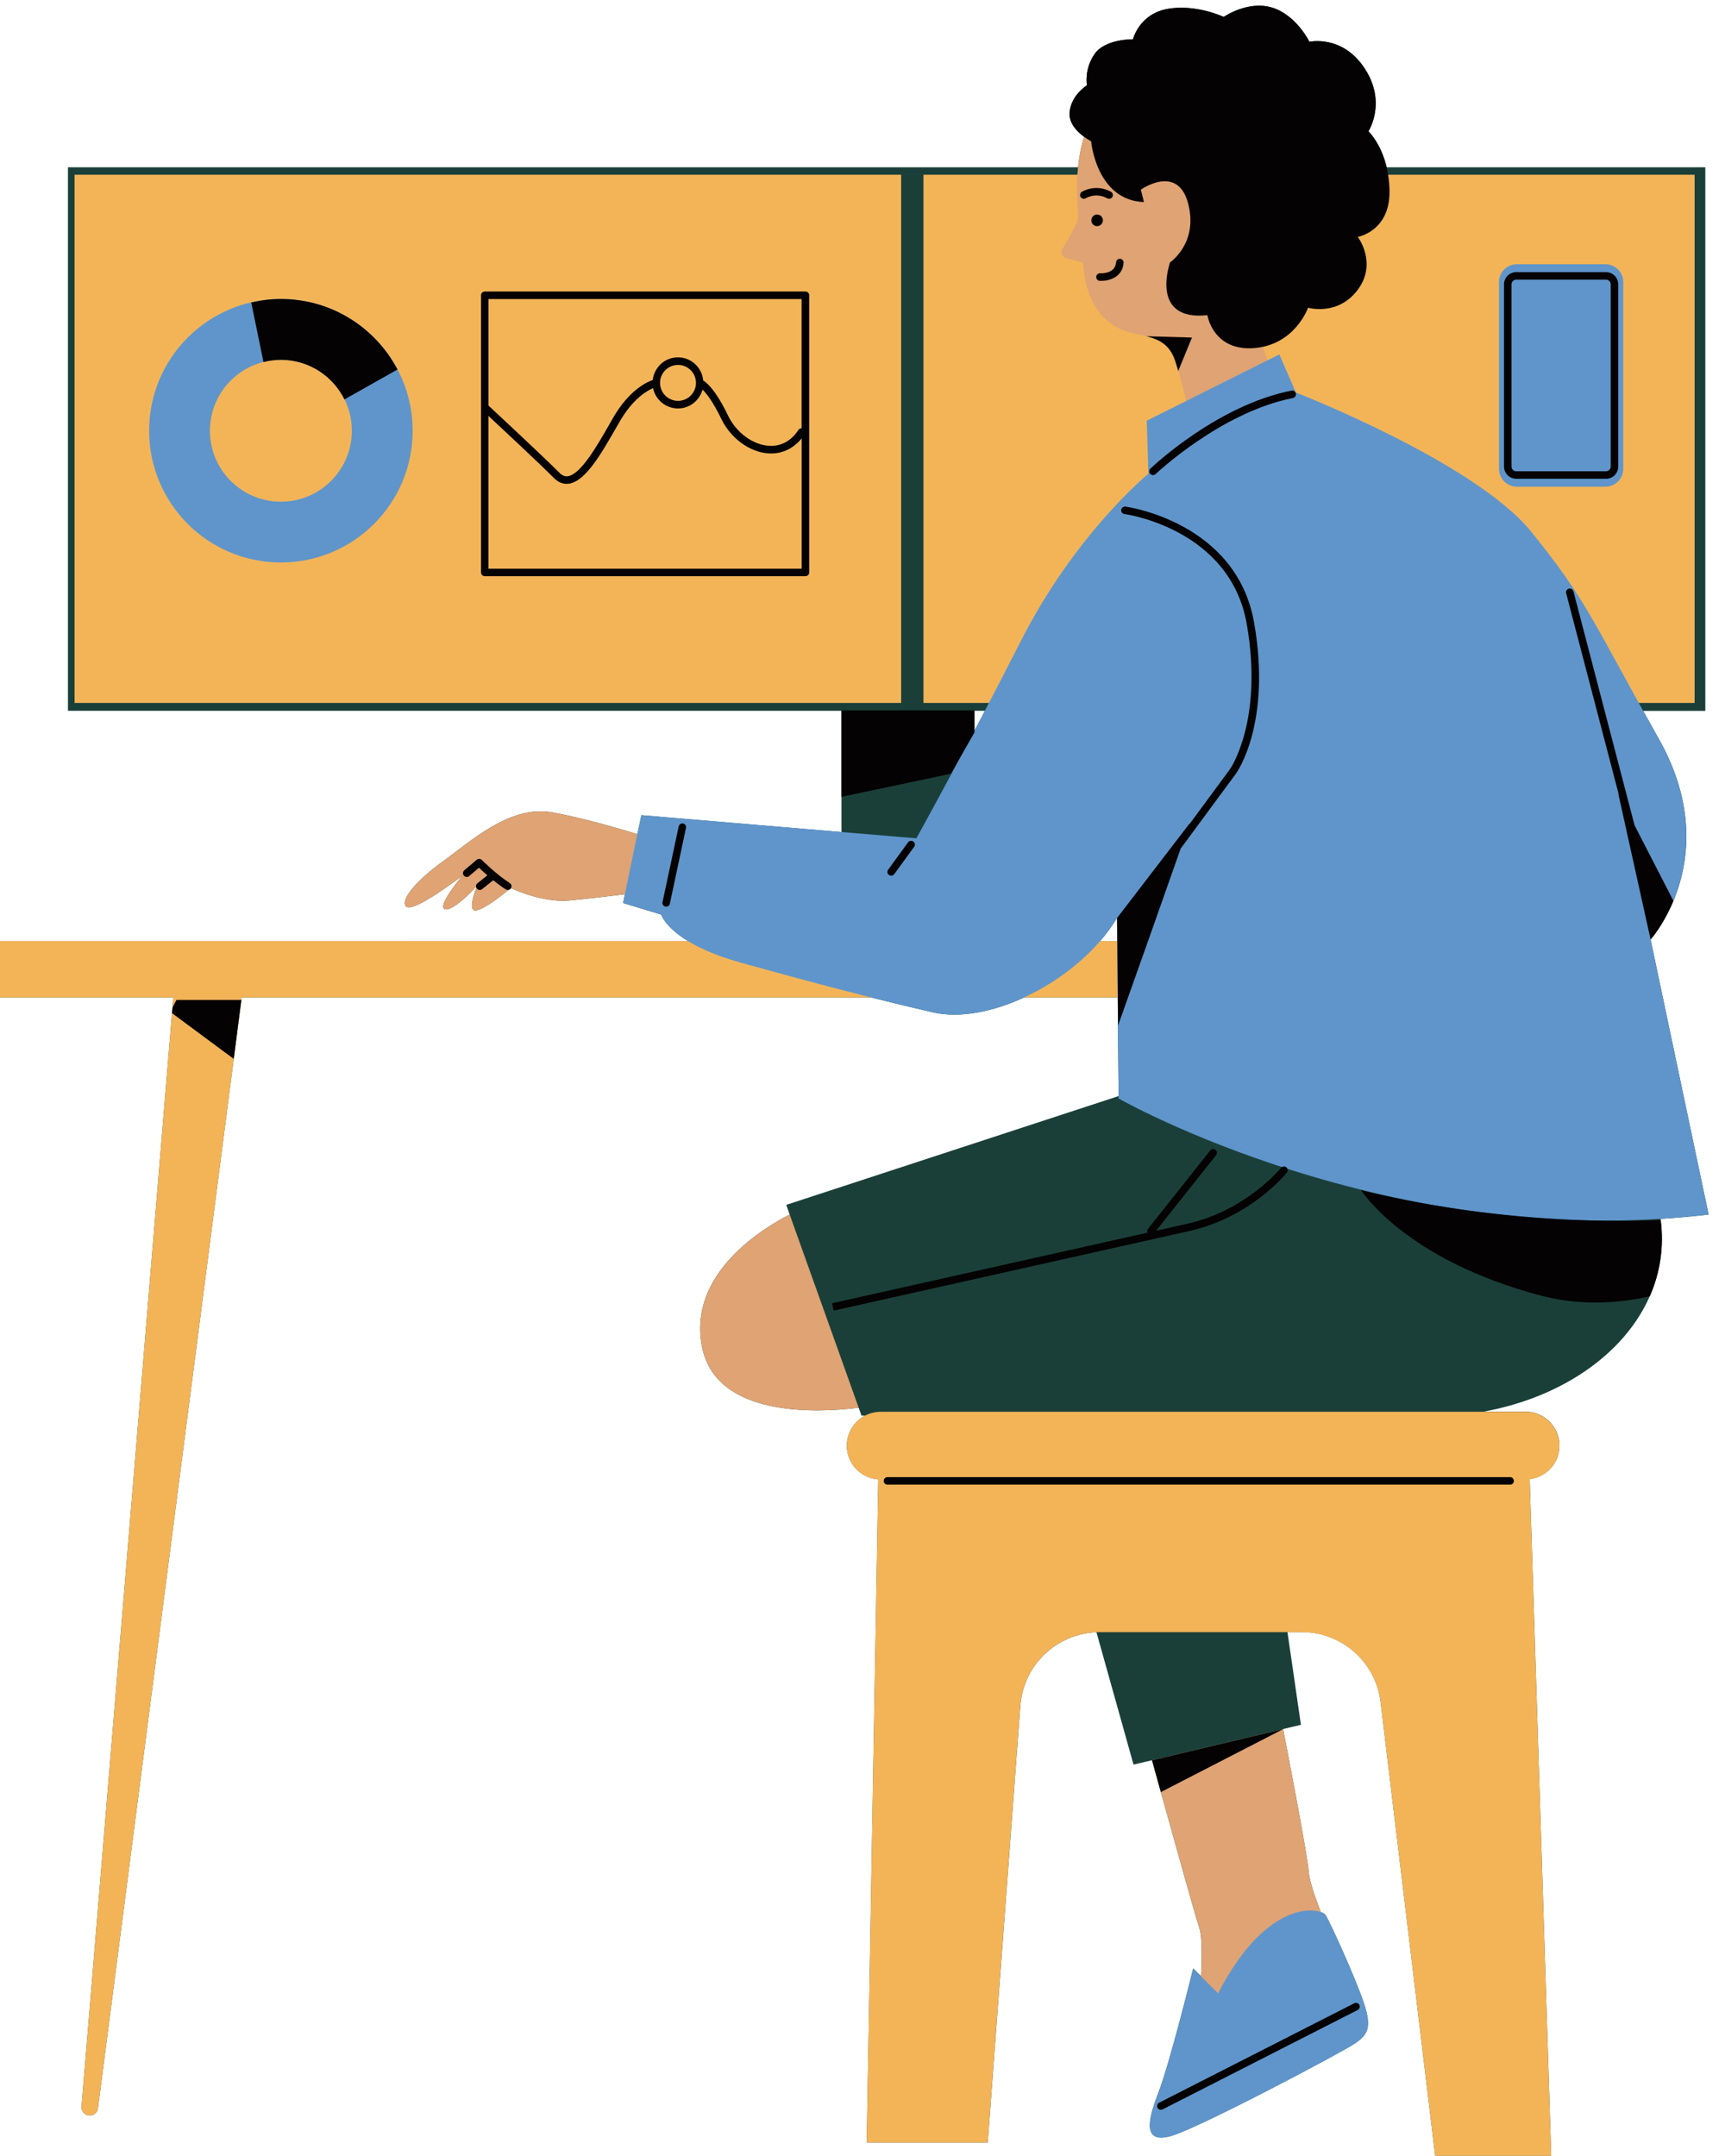 <?xml version="1.0" encoding="UTF-8" standalone="no"?><svg xmlns="http://www.w3.org/2000/svg" xmlns:xlink="http://www.w3.org/1999/xlink" fill="#000000" height="494.3" preserveAspectRatio="xMidYMid meet" version="1" viewBox="0.0 -1.3 395.5 494.3" width="395.5" zoomAndPan="magnify"><g id="change1_1"><path d="M380.97,280.83c0-0.04-0.01-0.08-0.01-0.12c-0.05-0.83-0.13-1.67-0.25-2.52c3.64-0.23,7.32-0.55,11.03-0.99 l-13.3-63.07c0,0,0.01-0.01,0.04-0.04c0.01-0.01,0.03-0.03,0.04-0.05c0.02-0.02,0.04-0.05,0.07-0.08c0.03-0.03,0.06-0.07,0.09-0.11 c0.02-0.03,0.05-0.06,0.07-0.09c0.05-0.06,0.1-0.12,0.16-0.19c0.02-0.02,0.04-0.05,0.06-0.07c0.3-0.38,0.7-0.92,1.17-1.61 c0.02-0.03,0.04-0.06,0.06-0.09c0.11-0.17,0.23-0.34,0.35-0.53c0.02-0.03,0.04-0.06,0.06-0.09c0.52-0.81,1.08-1.77,1.66-2.88 c0.02-0.05,0.05-0.09,0.07-0.14c0.12-0.24,0.25-0.49,0.37-0.74c0.04-0.09,0.08-0.17,0.12-0.26c0.12-0.25,0.24-0.5,0.36-0.76 c0.04-0.09,0.08-0.19,0.13-0.28c3.55-8.02,6.3-21.49-2.97-37.95c-1.3-2.31-2.5-4.45-3.61-6.46h14.25V37.06h-73.05 c-1.33-5.57-4.18-8.26-4.18-8.26s4.27-6.55-0.85-14.39c-5.13-7.84-12.68-6.13-12.68-6.13s-2.99-6.13-8.55-7.84 c-5.56-1.71-11.11,2.14-11.11,2.14s-6.27-2.99-12.82-1.85c-6.55,1.14-7.98,6.98-7.98,6.98s-6.41-0.14-8.83,3.42 c-2.42,3.56-1.71,7.12-1.71,7.12s-3.7,2.28-3.99,6.27c-0.18,2.49,1.81,4.43,3.33,5.53c-0.74,2.34-1.17,4.74-1.39,7.01H15.58v124.63 h177.35v19.74v8.07l-45.88-3.87l-0.9,4.34c-4.86-1.48-13.18-3.87-19.62-5.01c-9.69-1.71-18.81,6.84-24.79,11.11 c-5.98,4.27-10.26,9.12-8.55,10.54c1.71,1.42,12.82-7.12,12.82-7.12s-5.98,7.12-3.99,7.69c1.73,0.49,6.03-3.94,7.14-5.13 c0.01,0.07,0.04,0.14,0.07,0.21c-0.55,1.42-1.96,5.44-0.09,5.2c1.9-0.24,6.17-3.64,7.54-4.76c0.18-0.06,0.35-0.16,0.46-0.33 c0-0.01,0-0.02,0.01-0.02c0.27,0.13,7.22,3.4,13.37,2.84c3.32-0.3,8.57-0.92,12.77-1.44l-0.42,2.01l8.74,2.66 c0,0,0.84,2.84,6.16,6.08H0v12.92h39.74l-0.19,2.31l0,0l-0.11,1.29l0,0L18.7,481.73c-0.05,0.64,0.22,1.26,0.72,1.65 c1.15,0.9,2.85,0.2,3.04-1.25l32.95-254.71h144.31c4.88,1.23,9.61,2.37,14.2,3.42c6.07,1.39,13.65-0.08,20.88-3.42h21.46l0.21,22.61 l-76.2,24.95l0.79,2.22c-5.59,2.83-23.67,13.42-20.05,30.58c3.39,16.03,26.44,14.89,35.87,13.72l0.64,1.8h0.82 c-2.48,1.3-4.18,3.9-4.18,6.9c0,4.1,3.19,7.43,7.21,7.73l-2.65,152.04h27.74l7.48-100.16c0.69-9.27,8.24-16.47,17.45-16.84 l8.5,30.36l15.45-3.67l-11.21,2.66c0.06,0.23,0.13,0.48,0.21,0.74c0,0.01,0.01,0.03,0.01,0.04c0.2,0.71,0.43,1.54,0.68,2.47 c0.06,0.21,0.12,0.42,0.18,0.64c0.16,0.57,0.32,1.17,0.5,1.8c0.04,0.15,0.08,0.29,0.12,0.44c0.1,0.38,0.21,0.76,0.32,1.16h0 c3.06,11.02,7.89,28.36,8.85,31.24c0.61,1.83,0.59,6.4,0.37,11.01l-1.8-1.8c0,0-5.32,21.66-7.98,28.5 c-2.66,6.84-3.42,11.78,3.04,9.88c6.46-1.9,39.52-19.38,42.18-21.28c2.66-1.9,3.8-3.42,1.9-9.12c-1.9-5.7-7.6-18.24-8.74-20.14 c-0.16-0.27-0.56-0.55-1.15-0.77c-1.34-3.44-2.61-7.15-2.75-9.11c-0.24-3.62-4.58-26.1-5.89-32.85l4.09-0.97l-3.09-21.28h3.26 c9.23,0,17,6.89,18.1,16.05l12.51,104.02h26.6l-4.93-155.12c3.84-0.48,6.83-3.72,6.83-7.69c0-4.3-3.49-7.79-7.79-7.79h-9.59 c18.55-3.38,33.52-14.04,38.81-28.27c0.03-0.09,0.07-0.18,0.11-0.27c0.21-0.58,0.4-1.17,0.57-1.76c0.04-0.12,0.08-0.24,0.11-0.36 c0.17-0.59,0.32-1.18,0.45-1.78c0.03-0.13,0.06-0.25,0.09-0.38c0.13-0.61,0.24-1.22,0.34-1.84c0.02-0.12,0.04-0.23,0.05-0.35 c0.09-0.63,0.16-1.27,0.22-1.92c0.01-0.1,0.02-0.19,0.02-0.29c0.05-0.67,0.08-1.34,0.09-2.02c0-0.07,0-0.14,0-0.21 C381.03,282.25,381.01,281.54,380.97,280.83z M225.83,161.69c-0.82,1.57-1.63,3.1-2.41,4.58v-4.58H225.83z M252.23,214.5 c1.47-1.7,2.77-3.48,3.87-5.32l0.05,5.32H252.23z" fill="#1a3f39"/></g><g id="change2_1"><path d="M350.72,337.89l4.93,155.12h-26.6L316.54,389c-1.1-9.16-8.87-16.05-18.1-16.05h-46.33 c-9.54,0-17.47,7.36-18.18,16.87l-7.48,100.16h-27.74l2.65-152.04c-4.03-0.3-7.21-3.63-7.21-7.73c0-4.3,3.49-7.79,7.79-7.79h147.81 c4.3,0,7.79,3.49,7.79,7.79C357.55,334.17,354.56,337.41,350.72,337.89z M0,227.42h39.74L18.7,481.73 c-0.05,0.64,0.22,1.26,0.72,1.65c1.15,0.9,2.85,0.2,3.04-1.25l32.95-254.71h303.27V214.5H0V227.42z M206.61,38.77H17.1v121.11 h189.51V38.77z M211.73,38.77v121.11h176.8V38.77H211.73z" fill="#f3b458"/></g><g id="change3_1"><path d="M260.28,75.24c-4.75-0.95-11.21-4.37-11.97-16.34l-3.91-1.04c-0.89-0.24-1.3-1.25-0.83-2.04 c1.26-2.09,3.34-5.67,3.6-6.99c0.38-1.9-4.56-28.69,16.91-32.68c21.47-3.99,40.09,6.08,38,23.18c-2.09,17.1-9.12,25.46-12.16,31.16 c-3.04,5.7,3.23,16.15,3.23,16.15l-20.71,5.89c0,0-1.33-5.7-2.85-10.64C268.06,76.95,265.02,76.19,260.28,75.24z M101.74,196.07 c-5.98,4.27-10.26,9.12-8.55,10.54c1.71,1.42,12.82-7.12,12.82-7.12s-5.98,7.12-3.99,7.69c1.99,0.57,7.41-5.41,7.41-5.41 s-2.56,5.98-0.29,5.7c2.28-0.29,7.98-5.13,7.98-5.13s7.12,3.42,13.39,2.85c6.27-0.57,19.38-2.28,19.38-2.28l0.29-11.68 c0,0-13.96-4.56-23.65-6.27C116.84,183.25,107.72,191.8,101.74,196.07z M161.01,307.78c3.39,16.03,26.44,14.89,35.87,13.72 l-15.82-44.3C175.47,280.03,157.39,290.63,161.01,307.78z M306.06,444.85c0,0-5.7-12.54-5.98-16.81c-0.24-3.62-4.58-26.1-5.89-32.85 l-30.05,7.14c2.08,7.53,9.64,34.85,10.86,38.53c1.42,4.27-0.57,23.37-0.57,23.37L306.06,444.85z" fill="#dfa374"/></g><g id="change4_1"><path d="M391.74,277.19c-73.33,8.74-135.27-26.6-135.27-26.6l-0.38-41.42c-8.36,14.06-28.88,24.7-42.18,21.66 c-13.3-3.04-27.74-6.84-44.08-11.4s-18.24-11.02-18.24-11.02l-8.74-2.66l4.18-20.14l63.07,5.32c0,0,11.4-20.52,23.94-45.22 c12.54-24.7,29.26-38.38,29.26-38.38l-0.38-12.16l30.4-15.2l3.8,8.74c0,0,41.04,15.96,53.95,31.92 c12.92,15.96,14.06,20.52,29.26,47.5s-1.9,45.98-1.9,45.98L391.74,277.19z M303.97,437.92c-1.14-1.9-13.3-4.18-24.7,17.86l-5.7-5.7 c0,0-5.32,21.66-7.98,28.5c-2.66,6.84-3.42,11.78,3.04,9.88c6.46-1.9,39.52-19.38,42.18-21.28c2.66-1.9,3.8-3.42,1.9-9.12 C310.81,452.36,305.11,439.82,303.97,437.92z M94.61,97.47c0,16.68-13.52,30.21-30.21,30.21c-16.68,0-30.21-13.52-30.21-30.21 c0-16.68,13.52-30.21,30.21-30.21C81.09,67.26,94.61,80.79,94.61,97.47z M80.67,97.47c0-8.98-7.28-16.27-16.27-16.27 c-8.98,0-16.27,7.28-16.27,16.27c0,8.98,7.28,16.27,16.27,16.27C73.39,113.74,80.67,106.46,80.67,97.47z M347.77,110.3h20.31 c2.26,0,4.09-1.83,4.09-4.09V63.38c0-2.26-1.83-4.09-4.09-4.09h-20.31c-2.26,0-4.09,1.83-4.09,4.09v42.82 C343.68,108.46,345.51,110.3,347.77,110.3z" fill="#5f95cb"/></g><g id="change5_1"><path d="M245.22,24.52c0.28-3.99,3.99-6.27,3.99-6.27s-0.71-3.56,1.71-7.12c2.42-3.56,8.83-3.42,8.83-3.42 s1.42-5.84,7.98-6.98c6.55-1.14,12.82,1.85,12.82,1.85s5.56-3.85,11.11-2.14c5.56,1.71,8.55,7.84,8.55,7.84s7.55-1.71,12.68,6.13 c5.13,7.84,0.85,14.39,0.85,14.39s4.7,4.42,4.84,13.68s-7.27,10.54-7.27,10.54s4.56,5.98,0,12.11c-4.56,6.13-11.4,4.13-11.4,4.13 s-2.99,8.55-12.4,9.26c-9.4,0.71-10.69-7.55-10.69-7.55c-13.39,1.42-8.55-12.11-8.55-12.11s6.55-4.42,4.13-13.54 c-2.42-9.12-10.83-3.13-10.83-3.13l0.71,2.85c-10.97-0.43-12.11-13.96-12.11-13.96S244.93,28.51,245.22,24.52z M251.54,50.55 c0.73,0,1.33-0.6,1.33-1.33c0-0.73-0.6-1.33-1.33-1.33c-0.73,0-1.33,0.6-1.33,1.33C250.21,49.95,250.8,50.55,251.54,50.55z M253.88,44.18c0.13,0.07,0.27,0.11,0.41,0.11c0.31,0,0.6-0.16,0.76-0.45c0.23-0.42,0.07-0.94-0.34-1.17 c-3.54-1.93-6.55-0.05-6.68,0.03c-0.4,0.26-0.52,0.79-0.26,1.19c0.26,0.4,0.79,0.51,1.19,0.26 C248.98,44.13,251.22,42.73,253.88,44.18z M252.14,63.09c0.12,0.01,0.24,0.01,0.37,0.01c1.84,0,4.84-0.84,5.1-4.13 c0.04-0.48-0.32-0.89-0.79-0.93c-0.44-0.03-0.89,0.32-0.93,0.79c-0.21,2.66-3.3,2.55-3.64,2.53c-0.46-0.03-0.88,0.33-0.92,0.81 C251.31,62.65,251.67,63.06,252.14,63.09z M269.58,81.89c0.19,0.62,0.38,1.25,0.56,1.88l3.15-7.67l-10.47-0.3 C266.13,76.64,268.36,77.9,269.58,81.89z M297.12,88.95c-0.09-0.47-0.54-0.77-1.01-0.68c-16.96,3.34-31.73,17.3-32.35,17.89 c-0.34,0.33-0.36,0.87-0.03,1.22c0.17,0.18,0.4,0.27,0.62,0.27c0.21,0,0.43-0.08,0.6-0.24c0.15-0.14,15.03-14.21,31.49-17.44 C296.91,89.87,297.22,89.41,297.12,88.95z M270.69,193.3l12.71-17.24c0.33-0.47,8.14-11.67,4.14-34.56 c-4.05-23.16-29.27-26.61-29.52-26.64c-0.46-0.05-0.9,0.27-0.96,0.75c-0.06,0.47,0.27,0.9,0.75,0.96 c0.24,0.03,24.21,3.34,28.04,25.23c3.87,22.11-3.76,33.15-3.83,33.25l-9.36,12.7c0.05-0.13,0.08-0.22,0.08-0.22l-16.62,21.66 l0.23,24.65C260.06,223.47,267.2,203.23,270.69,193.3z M378.44,214.12c0,0,2.88-3.21,5.23-8.86l-8.9-17.3l-14.02-53.66 c-0.12-0.46-0.59-0.73-1.05-0.62c-0.46,0.12-0.74,0.59-0.62,1.05l12.07,46.18l-0.12-0.23L378.44,214.12z M116.88,201.19 c-3.02-1.92-6.37-5.26-6.41-5.3c-0.32-0.32-0.83-0.34-1.17-0.05l-2.85,2.42c-0.36,0.31-0.41,0.85-0.1,1.22 c0.31,0.36,0.86,0.41,1.22,0.1l2.25-1.91c0.44,0.42,1.12,1.05,1.92,1.75l-2.28,1.82c-0.37,0.3-0.43,0.84-0.13,1.21 c0.17,0.21,0.42,0.32,0.67,0.32c0.19,0,0.38-0.06,0.54-0.19l2.55-2.04c0.91,0.74,1.89,1.48,2.86,2.09c0.14,0.09,0.3,0.13,0.46,0.13 c0.29,0,0.56-0.14,0.73-0.4C117.4,201.97,117.28,201.44,116.88,201.19z M223.42,166.65v-5.06h-30.49v19.83l25.08-5.3L223.42,166.65z M185.53,66.41v63.55c0,0.48-0.39,0.86-0.86,0.86h-73.52c-0.48,0-0.86-0.39-0.86-0.86V66.41c0-0.48,0.39-0.86,0.86-0.86h73.52 C185.14,65.55,185.53,65.93,185.53,66.41z M112,67.27V91.7c0,0,0.01,0,0.01,0.01c0.12,0.11,12.03,11.17,16.27,15.41 c0.62,0.62,1.23,0.87,1.89,0.78c2.96-0.39,6.67-6.87,9.65-12.08l0.77-1.35c3.57-6.19,7.56-8.11,9.07-8.64 c0.33-2.91,2.78-5.19,5.78-5.19c3.04,0,5.51,2.34,5.79,5.3c0.97,0.6,3,2.44,5.67,8.01c1.88,3.92,5.65,6.72,9.37,6.97 c1.94,0.12,4.68-0.4,6.8-3.65c0.16-0.25,0.44-0.37,0.71-0.37V67.27H112z M155.45,82.38c-2.27,0-4.12,1.85-4.12,4.12 s1.85,4.12,4.12,4.12s4.12-1.85,4.12-4.12S157.73,82.38,155.45,82.38z M183.8,129.1V99.23c-1.83,2.24-4.27,3.45-7,3.45 c-0.21,0-0.42-0.01-0.63-0.02c-4.32-0.28-8.67-3.48-10.81-7.94c-1.89-3.93-3.39-5.8-4.29-6.68c-0.68,2.48-2.93,4.32-5.62,4.32 c-2.82,0-5.18-2.01-5.73-4.67c-1.53,0.68-4.71,2.6-7.63,7.66l-0.77,1.34c-3.5,6.11-7.12,12.42-10.92,12.93 c-0.17,0.02-0.33,0.03-0.5,0.03c-1.03,0-1.98-0.44-2.85-1.3c-3.43-3.43-11.94-11.38-15.06-14.28v35.04H183.8z M64.4,67.26 c-2.34,0-4.61,0.29-6.8,0.8c0.8,3.87,1.81,8.83,2.81,13.66c1.28-0.32,2.61-0.51,3.99-0.51c6.4,0,11.92,3.71,14.58,9.08 c3.9-2.22,8.12-4.6,12.15-6.86C86.08,73.82,76.01,67.26,64.4,67.26z M344.83,105.67V63.91c0-1.55,1.26-2.81,2.81-2.81h20.57 c1.55,0,2.81,1.26,2.81,2.81v41.77c0,1.55-1.26,2.81-2.81,2.81h-20.57C346.09,108.49,344.83,107.23,344.83,105.67z M346.55,105.67 c0,0.6,0.49,1.09,1.09,1.09h20.57c0.6,0,1.09-0.49,1.09-1.09V63.91c0-0.6-0.49-1.09-1.09-1.09h-20.57c-0.6,0-1.09,0.49-1.09,1.09 V105.67z M346.24,337.41H203.47c-0.48,0-0.86,0.39-0.86,0.86c0,0.48,0.39,0.86,0.86,0.86h142.77c0.48,0,0.86-0.39,0.86-0.86 C347.11,337.8,346.72,337.41,346.24,337.41z M310.51,458.05l-44.74,22.8c-0.42,0.22-0.59,0.74-0.38,1.16 c0.15,0.3,0.46,0.47,0.77,0.47c0.13,0,0.27-0.03,0.39-0.09l44.74-22.8c0.42-0.22,0.59-0.74,0.38-1.16 C311.46,458,310.93,457.84,310.51,458.05z M39.55,229.73l-0.11,1.29l14.15,10.49l1.75-13.52H40.45L39.55,229.73z M294.18,395.2 l-30.05,7.14c0.45,1.64,1.17,4.22,2.02,7.29L294.18,395.2z M156.63,187.53c-0.47-0.1-0.92,0.2-1.02,0.66l-3.71,17.38 c-0.1,0.47,0.2,0.92,0.66,1.02c0.06,0.01,0.12,0.02,0.18,0.02c0.4,0,0.76-0.28,0.84-0.68l3.7-17.38 C157.39,188.09,157.1,187.63,156.63,187.53z M312.05,271.59c0,0,9.97,15.96,41.32,24.22c8.52,2.25,17.33,1.86,24.88,0.14 c2.35-5.35,3.29-11.25,2.51-17.49C342.67,280.01,312.05,271.59,312.05,271.59z M208.19,191.86l-4.56,6.27 c-0.28,0.39-0.2,0.93,0.19,1.2c0.15,0.11,0.33,0.17,0.51,0.17c0.27,0,0.53-0.12,0.7-0.36l4.56-6.27c0.28-0.39,0.2-0.93-0.19-1.2 C209,191.39,208.47,191.47,208.19,191.86z M295.05,267.57c0.3-0.37,0.24-0.92-0.13-1.21c-0.37-0.3-0.91-0.24-1.21,0.13 c-0.08,0.1-7.97,9.78-21.46,12.81c-1.69,0.38-4.16,0.93-7.19,1.61l13.76-17.33c0.3-0.37,0.23-0.92-0.14-1.21 c-0.37-0.3-0.92-0.24-1.21,0.14l-14.25,17.95c-0.21,0.26-0.23,0.6-0.1,0.89c-23.07,5.17-72.36,16.19-72.36,16.19l0.38,1.69 c0,0,67.54-15.1,81.5-18.24C286.72,277.82,294.72,267.99,295.05,267.57z" fill="#040202"/></g></svg>